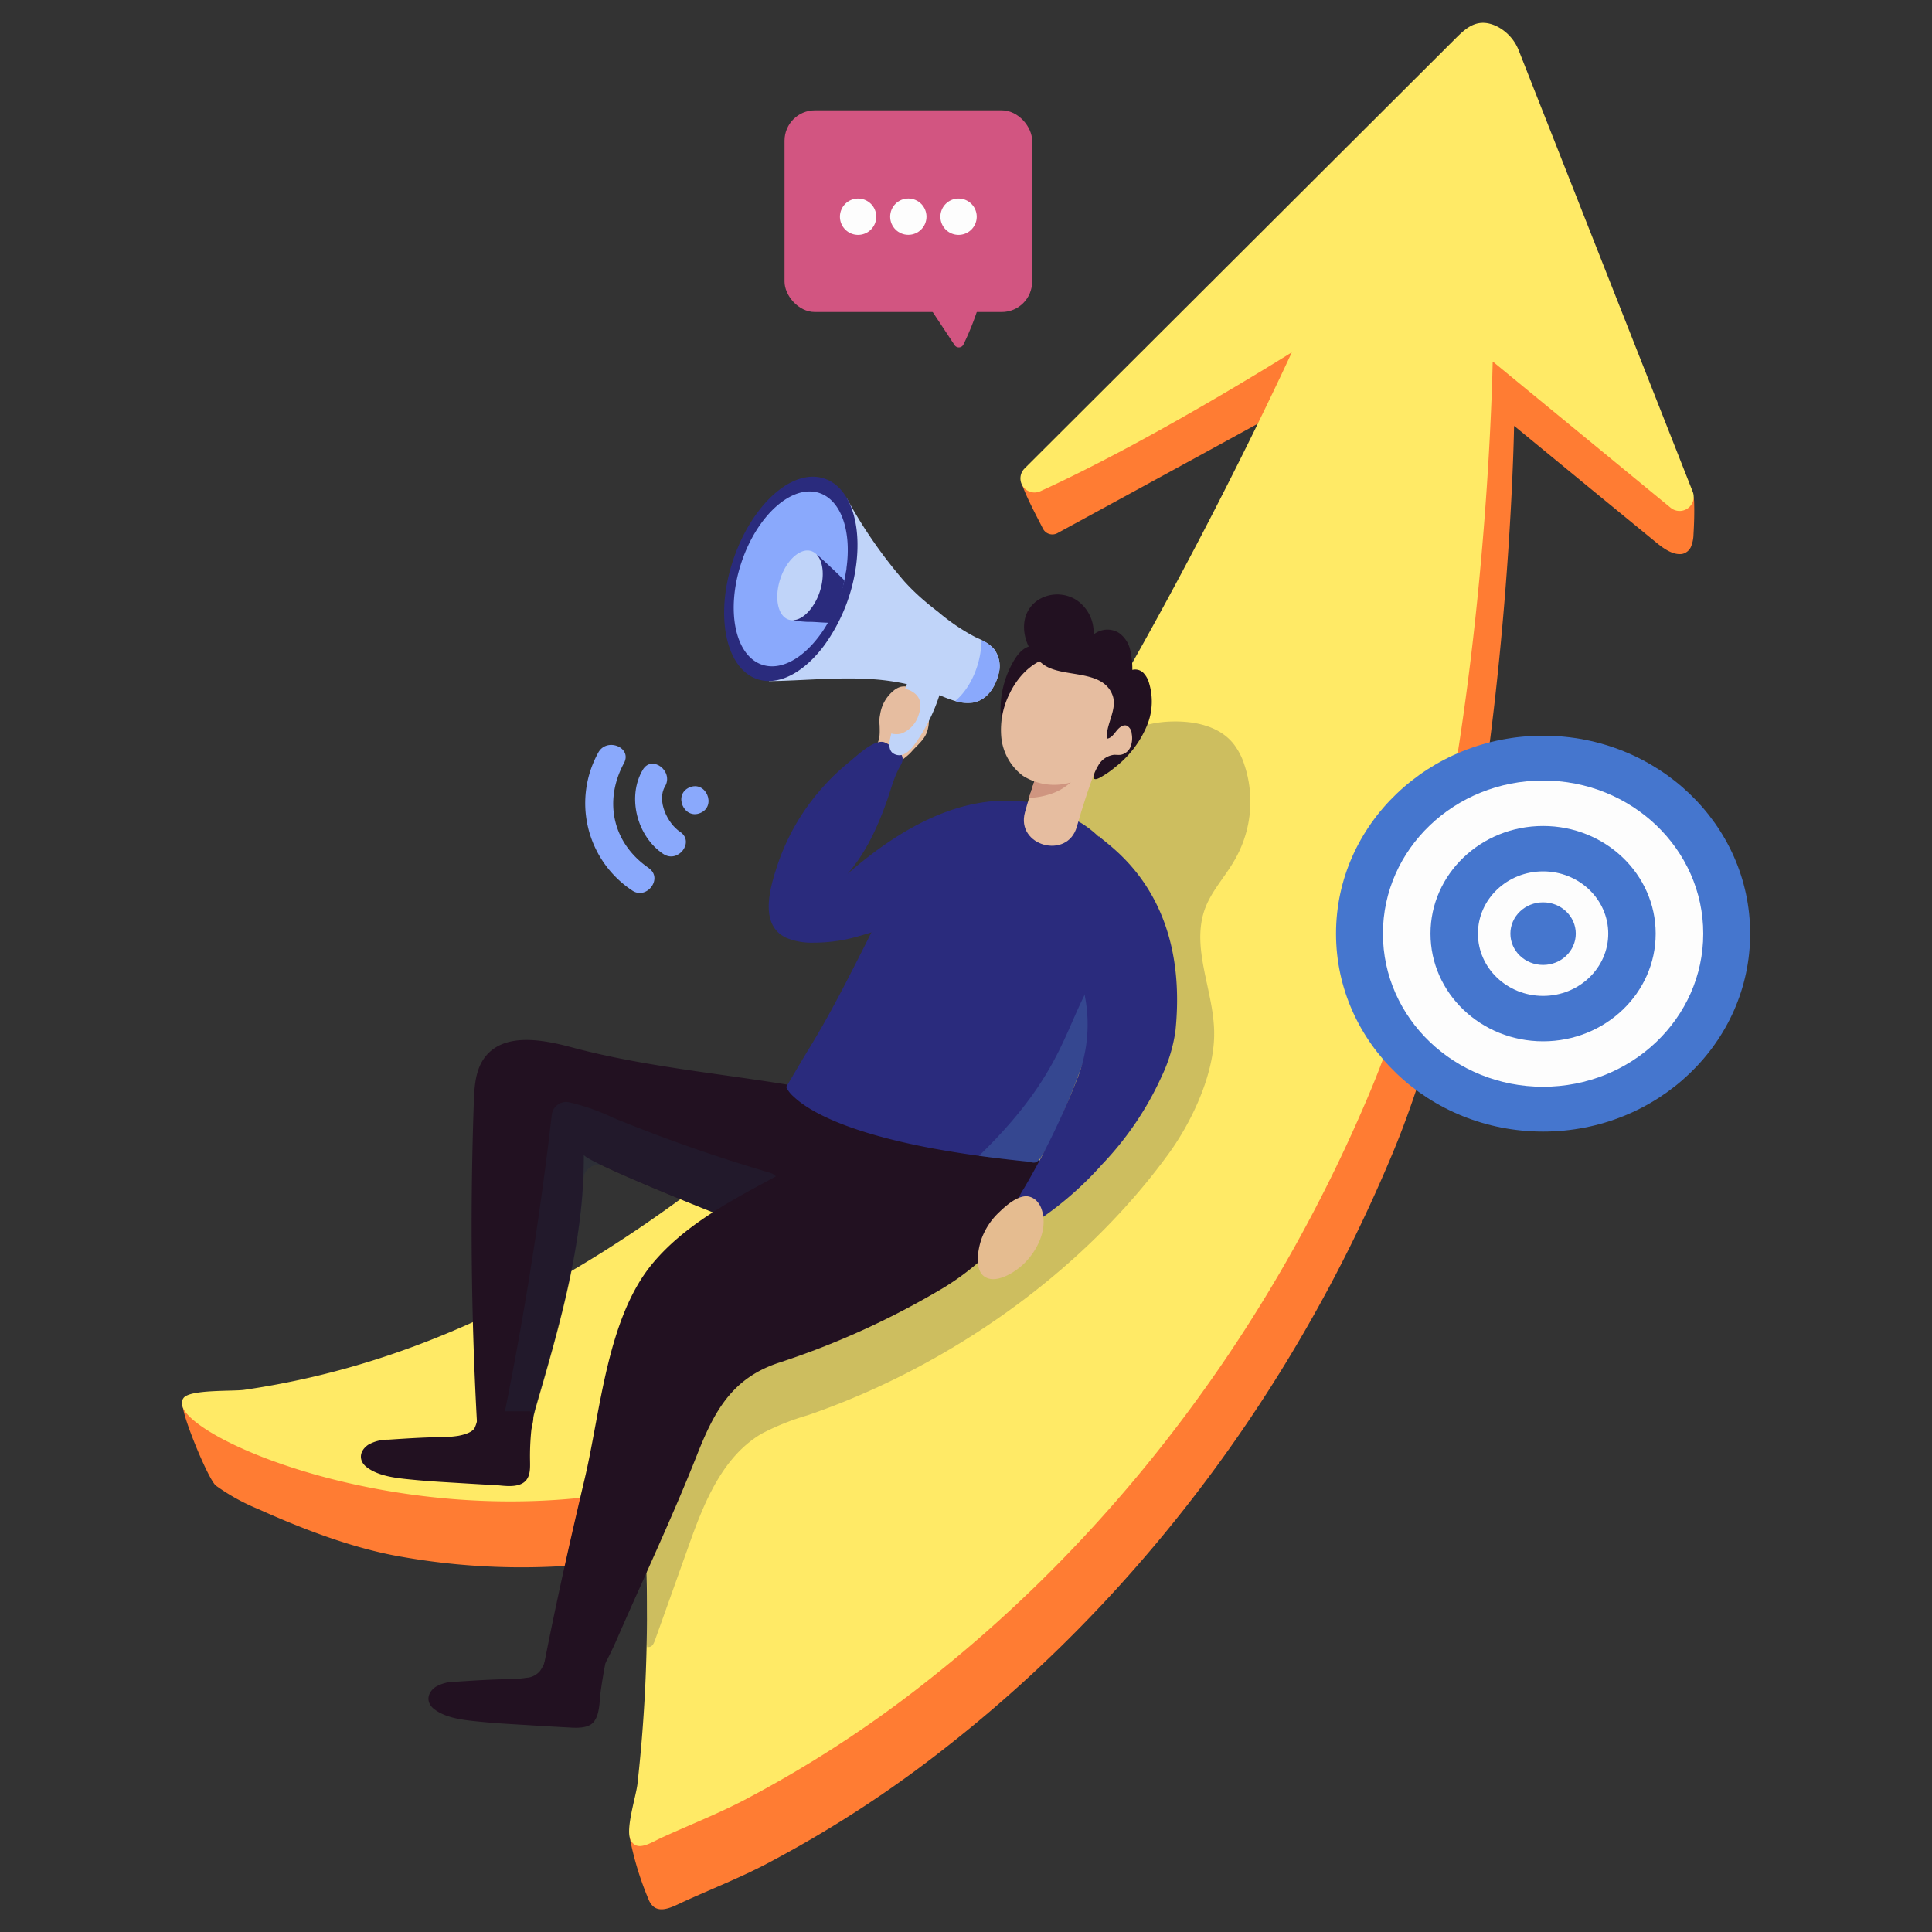 <svg xmlns="http://www.w3.org/2000/svg" viewBox="0 0 400 400"><rect x="0" y="0" width="400" height="400" fill="#333333" stroke="none"/><defs><style>.cls-1{isolation:isolate;}.cls-2{fill:#ff7c33;}.cls-3{fill:#ffea66;}.cls-4{fill:#d25581;}.cls-5{opacity:0.28;}.cls-11,.cls-14,.cls-5{mix-blend-mode:multiply;}.cls-6{fill:#4a4a4a;}.cls-7{fill:#fdfdfd;}.cls-8{fill:#4576ce;}.cls-9{fill:#e6bda0;}.cls-10{fill:#221121;}.cls-11{opacity:0.36;}.cls-12{fill:#20283c;}.cls-13{fill:#2a2b7d;}.cls-14{opacity:0.28;}.cls-15{fill:#518ec2;}.cls-16{fill:#cf9580;}.cls-17{fill:#e5bc90;}.cls-18{fill:#c0d4f9;}.cls-19{fill:#8aa9fc;}</style></defs><title>BW ilustraciones</title><g class="cls-1"><g id="Capa_1" data-name="Capa 1"><path class="cls-2" d="M37.87,291.35c6,0,12.21,1.39,18.21,2,1.86.2,3.75.23,5.61.53,2.05.33,4,1,6,1.47a40.61,40.61,0,0,0,7.43,1.09c2.06.11,4-.71,6-1.33q6.7-2.09,13.24-4.69a208.28,208.28,0,0,0,25.18-12.15,297.58,297.58,0,0,0,45.74-32.54q8.13-6.92,15.94-14.2C222.71,193.08,270,90.4,271.87,86.3c0,0-.84-4.46-.88-4.44-1.81,1.14-42.58,23.36-52.06,28.52a2.19,2.19,0,0,1-3-.93c-1.29-2.53-4-7.62-4.37-9.46-.08-.37.45.08.57-.28a2.19,2.19,0,0,1,.62-.83A74.61,74.61,0,0,1,226.56,89q5.88-3.45,11.95-6.57a20.19,20.19,0,0,0,5-3.33l5.08-4.66c6.76-6.17,13.56-12.3,20.34-18.46,12.49-11.35,24.88-22.8,36.83-34.72,2.18-2.17,4.64-4.51,8.65-2.52a9.43,9.43,0,0,1,4.51,5.07c0,1.07,1.08,2.74,1.48,3.74L322,31.69Q329,49.35,336,67l7.18,18.21c1.13,2.86,2.25,5.72,3.38,8.57a51.15,51.15,0,0,0,3.58,8.19,4.11,4.11,0,0,1,.48,1,4,4,0,0,1,.13,1c.07,2.23,0,4.46-.13,6.68a7.2,7.2,0,0,1-.49,2.48,2.59,2.59,0,0,1-1.86,1.56c-2,.29-4.05-1.29-5.46-2.45l-4.28-3.51L329,100.92l-15.45-12.7s-.08,0-.08,0c-.05,3.21-1.81,94.8-25.21,150.71a319.39,319.39,0,0,1-15.67,32.3c-19.25,34.6-45.11,65.69-76.28,90.18a241.83,241.83,0,0,1-38,24.69c-5.46,2.82-11.13,5.05-16.7,7.59-2.43,1.11-5.78,3.14-7.28-.31a64.9,64.9,0,0,1-3.92-12.76c-.08-.39.29-.51.4-.89a2.52,2.52,0,0,1,.58-.93c1.13-1.35,2.36-2.62,3.36-4.06a17.41,17.41,0,0,0,2.73-5.61c.59-2.28.44-4.92.55-7.27q.36-7.83.34-15.66,0-9.15-.59-18.28c-.3-5,0-6.44-4.85-5.62a142.63,142.63,0,0,1-51.5-.3c-9.49-1.86-19.19-5.62-28-9.58a42.67,42.67,0,0,1-8.72-4.83C43.22,306.41,38.25,294.44,37.87,291.35Z"/><path class="cls-3" d="M345.91,105.14,309.12,74.9s-.08,0-.08,0c-.06,3.23-1.82,94.81-25.21,150.73a321.31,321.31,0,0,1-15.67,32.29c-19.26,34.6-45.1,65.7-76.28,90.19a242.83,242.83,0,0,1-38,24.68c-5.46,2.83-11.13,5.05-16.71,7.6-2.29,1-5.39,3.3-6.66.41-1-2.17,1.16-8.88,1.46-11.38q1.07-9.51,1.56-19.08c.3-5.81.43-11.63.42-17.44q0-9.17-.58-18.29c0-.69-.08-1.32-.11-1.87-.2-3.47-.52-4.47-4.75-3.75h-.11c-47.54,8-92-12-90.73-18.76a1.7,1.7,0,0,1,.29-.73c1.18-1.88,10.24-1.4,12.63-1.75,4.63-.67,9.26-1.55,13.82-2.6,43.58-10.05,80.23-37,112.43-66.92C218.28,179.74,265.55,77.07,267.43,73c0,0,0-.06-.06,0-2.05,1.28-29.63,18.54-52,28.71a2.91,2.91,0,0,1-3.25-4.71l89.2-89c1.92-1.91,4-3.94,7.23-3.06a7.6,7.6,0,0,1,1.41.54,9.44,9.44,0,0,1,4.53,5.09l36,91.31A2.92,2.92,0,0,1,345.91,105.14Z"/><rect class="cls-4" x="162.43" y="22.84" width="51.26" height="41.76" rx="6.29"/><path class="cls-4" d="M192,62.93l5.63,8.52a1.06,1.06,0,0,0,1.83-.1,57.37,57.37,0,0,0,3.46-8.94"/><g class="cls-5"><path class="cls-6" d="M249.53,188c-3.09,8.2,1.81,17.14,1.85,25.89.05,8.48-4.62,18.4-9.54,25.13-18,24.7-45.84,44.12-74.64,54a51.08,51.08,0,0,0-9.55,3.83c-8.2,4.84-12,14.52-15.17,23.48q-3.42,9.6-6.85,19.19c-.33.94-.69,1.59-1.65,1.48-.28-2.62,0-5.43,0-8.11q0-9.17-.58-18.29c0-.69-.08-1.32-.11-1.87-.2-3.47-.52-4.47-4.75-3.75h-.11A244.74,244.74,0,0,1,178,236.27l2.64-2.34q12.72-23.48,25.4-47c4.29-7.94,8.6-15.9,14.07-23.08,5.72-7.53,12-14,21.91-14.45,4.86-.23,10.25.76,13.31,4.53a13.83,13.83,0,0,1,2.28,4.33,24.11,24.11,0,0,1-2,19.81C253.69,181.47,250.9,184.37,249.53,188Z"/></g><path class="cls-7" d="M181.42,44.86a3.76,3.76,0,1,1-3.76-3.75A3.76,3.76,0,0,1,181.42,44.86Z"/><circle class="cls-7" cx="188.06" cy="44.86" r="3.76"/><path class="cls-7" d="M202.22,44.86a3.76,3.76,0,1,1-3.76-3.75A3.76,3.76,0,0,1,202.22,44.86Z"/><ellipse class="cls-8" cx="319.48" cy="193.3" rx="42.87" ry="40.98"/><ellipse class="cls-7" cx="319.48" cy="193.3" rx="33.16" ry="31.7"/><ellipse class="cls-8" cx="319.48" cy="193.3" rx="23.31" ry="22.29"/><ellipse class="cls-7" cx="319.48" cy="193.3" rx="13.49" ry="12.89"/><ellipse class="cls-8" cx="319.48" cy="193.3" rx="6.77" ry="6.48"/><path class="cls-9" d="M184.37,159.59a12.75,12.75,0,0,0,1.18-1.14c.95-1.06,2.22-1.73,3.18-2.83,1.12-1.29,2.49-2.3,3.15-3.94a7.82,7.82,0,0,0,.07-5,7.33,7.33,0,0,0-1.86-3.37,4,4,0,0,0-3.56-1.13A4,4,0,0,0,185,143a7.82,7.82,0,0,0-2.75,4.74c-.36,1.71.1,3.6-.26,5.25-.3,1.31-1.53,2.72-2.21,3.9"/><path class="cls-10" d="M187,247.8l2,2.09c-7.87,7.42-23.74,7.13-33.52,4.14-.37-.12-1.24-.44-2.48-.92-8.16-3.1-32.13-12.83-32.13-14.06.08,17.76-4.94,35.09-9.9,52.13-1.14,3.91-2.68,14.49-8.08,11.62a6.84,6.84,0,0,1-1.45-1c-2.24-2-2.57-5.25-2.74-8.21q-1.75-32.68-.6-65.42c.11-3.25.33-6.74,2.32-9.32,3.93-5.09,11.81-3.67,18-2,16.41,4.38,33.1,5.55,49.69,8.59,5.13.93,10.45.87,15.48,2.24s10,4.66,11.39,9.7S192.13,248.7,187,247.8Z"/><g class="cls-11"><path class="cls-12" d="M160.34,248.07c-2,1.5-4,2.92-6,4.24a3,3,0,0,1-2.69.26c-6.67-2.58-19.85-7.93-26.57-11.11a3,3,0,0,0-4.26,2.61c-.75,16-5.29,31.68-9.79,47.11-.24.82-.49,1.92-.8,3.13-.94,3.77-6.59,2.5-5.85-1.31.14-.71.29-1.43.43-2.14q5.94-29.82,9.43-60.06a3,3,0,0,1,3.43-2.62,43.91,43.91,0,0,1,9.24,3.23,333.06,333.06,0,0,0,32.52,11.4A3,3,0,0,1,160.34,248.07Z"/></g><path class="cls-10" d="M207.66,256.3a53.49,53.49,0,0,1-13.72,11.15,168.21,168.21,0,0,1-32.56,14.65c-9.76,3.16-13.47,10-17.06,19.1-5.07,12.82-11,25.37-16.52,38-3.42,7.87-8.71,17-17.29,16.93,2.94-16.79,6.64-33.44,10.55-50,3.31-14,4.6-33.37,14.21-44.74,6.29-7.44,15.12-12.31,23.58-16.86s16.58-9.78,24.84-14.55c6-3.46,12.32-7,19.24-7.1,12.24-.15,14.1,11.75,11.38,21.34A32.18,32.18,0,0,1,207.66,256.3Z"/><path class="cls-13" d="M231.54,195.78c-.21,1-.42,1.94-.67,2.93a233.13,233.13,0,0,1-12,34.68,37.38,37.38,0,0,1-3.37,6.23,2.5,2.5,0,0,1-1,1c-.57.23-1.2-.08-1.81-.14-3.6-.36-6.95-.76-10-1.18-3.49-.48-6.65-1-9.56-1.53-1.18-.22-2.3-.44-3.39-.67-15.81-3.3-22.43-7.34-25.16-9.81l-.26-.24a6.22,6.22,0,0,1-1.55-2s3.24-5.5,4.8-8.07c4.26-6.94,7.9-14.15,11.59-21.43,2.32-4.55,4.43-9.21,6.75-13.74,2.21-4.32,6.64-8.28,10.1-11.66a16.15,16.15,0,0,1,3.44-2.73,16.63,16.63,0,0,1,6.55-1.44,23.39,23.39,0,0,1,7.09.13,18.33,18.33,0,0,1,2.37.7,40.07,40.07,0,0,1,8.43,3.62,21.15,21.15,0,0,1,8.4,9.93C233.49,183.43,233,189.17,231.54,195.78Z"/><g class="cls-14"><path class="cls-15" d="M231.54,195.78c-.21,1-.42,1.94-.67,2.93a233.13,233.13,0,0,1-12,34.68,37.38,37.38,0,0,1-3.37,6.23,2.5,2.5,0,0,1-1,1c-.57.23-1.2-.08-1.81-.14-3.6-.36-6.95-.76-10-1.18C224,218.64,219.49,208.92,231.54,195.78Z"/></g><path class="cls-13" d="M202.9,180.9a2.13,2.13,0,0,0,.83-.93,2.29,2.29,0,0,0-.18-1.53c-1.08-2.94,5.43-12.82,2.31-12.58-11.46.86-22,7.76-30.39,15.07,3.8-4.36,6.23-9.69,8.15-15.1.88-2.49,1.48-5.06,2.81-7.31s-.56-3.11-2.35-4.31a3.89,3.89,0,0,0-1.09-.56c-2.16-.57-5.76,3-7.31,4.23a46.5,46.5,0,0,0-6.24,6.15A45.83,45.83,0,0,0,161,179c-1.57,4.71-3.93,12.52,1.8,15.17a13.68,13.68,0,0,0,5.67,1,33,33,0,0,0,7-.75c1.72-.38,3.41-.9,5.1-1.42l4.12-1.26a38,38,0,0,0,5.27-1.89,35.18,35.18,0,0,0,6.72-4.43C198.7,183.87,200.87,182.46,202.9,180.9Z"/><path class="cls-13" d="M227.49,173.12a60.73,60.73,0,0,1-1.3,6.12c-.92,2.43-2.21,4.79-3.3,7.15a18.37,18.37,0,0,0-1.69,8.16c.1,1.75,1.11,3.72,1.62,5.39.58,1.93,1.15,3.86,1.69,5.8a30.49,30.49,0,0,1-1.25,17,159.39,159.39,0,0,1-11.33,23.42,12.9,12.9,0,0,0-1.71,3.76c-.89,4.2,2.72,4,5.36,2.3a69.52,69.52,0,0,0,12.57-11.12,65.36,65.36,0,0,0,12.35-18.23,32.4,32.4,0,0,0,2.86-9.41C246.25,185.43,230,175.47,227.49,173.12Z"/><path class="cls-9" d="M227.48,157.62q-2.59,6.66-4.53,13.54c-1.94,6.91-12.68,4-10.74-3,.27-1,.57-2,.87-3,0-.13.08-.28.12-.41.58-1.85,1.18-3.67,1.84-5.5,0-.13.1-.27.14-.41.5-1.41,1-2.83,1.58-4.23,1.09-2.81,3.69-4.75,6.84-3.89C226.29,151.51,228.58,154.82,227.48,157.62Z"/><path class="cls-16" d="M224,159a11.34,11.34,0,0,1-6.65,5.44,15.91,15.91,0,0,1-4.31.76c0-.13.08-.28.12-.41.58-1.85,1.18-3.67,1.84-5.5a15.18,15.18,0,0,0,5.78,0A11.36,11.36,0,0,1,224,159Z"/><path class="cls-10" d="M108.49,306.89a3.32,3.32,0,0,0,.43-.41c.88-1.05.84-2.57.82-3.94a52.69,52.69,0,0,1,.26-6.4c.11-1.09,1.19-4-.62-3.95l-9.84,0a.67.67,0,0,0-.31,0,.71.71,0,0,0-.26.55,7.71,7.71,0,0,1-.75,3c-.63.91-2.26,1.32-3.27,1.52a23.63,23.63,0,0,1-4.13.29c-3.47.06-6.94.29-10.4.52a8.07,8.07,0,0,0-4.21,1.07c-1.88,1.31-2,3.33-.25,4.65,2.56,1.94,6.46,2.27,9.53,2.57,3.48.35,7,.52,10.48.74,2.31.14,4.63.28,7,.4C104.57,307.65,107,308,108.49,306.89Z"/><path class="cls-10" d="M122.47,356.94a2.78,2.78,0,0,0,.43-.41c1.33-1.6,1.19-4.36,1.46-6.29q.52-3.74,1.29-7.43c-4.12.61-8.3-1.17-12.42-.58a7.89,7.89,0,0,1-1.42,3.71,3.94,3.94,0,0,1-2.87,1.43,24.8,24.8,0,0,1-4.13.29c-3.47.06-6.94.29-10.41.52a8.1,8.1,0,0,0-4.21,1.07c-1.87,1.31-2,3.32-.24,4.65,2.55,1.94,6.46,2.26,9.53,2.57,3.48.35,7,.52,10.48.74,2.31.14,4.63.28,6.94.4C118.55,357.69,121,358,122.47,356.94Z"/><path class="cls-17" d="M214.79,248.83a3.21,3.21,0,0,0-2.08-1.15c-2.06-.18-4.45,1.95-5.83,3.28a14.28,14.28,0,0,0-3.76,5.79c-.64,2-1.36,5.93.55,7.44,2.34,1.86,6.4-.75,8.14-2.39,3-2.81,5.31-7.53,3.77-11.64A4.38,4.38,0,0,0,214.79,248.83Z"/><path class="cls-10" d="M216.15,134.91c.81,1.11.49,2.5.37,3.76a31.07,31.07,0,0,1-.39,3.83,13.62,13.62,0,0,1-3.93,6.86c-1,.93-2.45,1.74-3.66,1.11s-1.36-2-1.38-3.23A19.82,19.82,0,0,1,210,136.63c.86-1.41,2.11-2.83,3.76-2.89A2.9,2.9,0,0,1,216.15,134.91Z"/><path class="cls-9" d="M219.54,136c-4.55-.3-8.46,3.36-10.47,7.51a16.78,16.78,0,0,0-1.76,9.13,11.36,11.36,0,0,0,4.5,8,12.19,12.19,0,0,0,9.71,1.41,15.12,15.12,0,0,0,5.43-2.43c.61-.44,1.23-.87,1.86-1.28.42-.28.79-.83,1.25-1a4,4,0,0,1,.92-.14,5.16,5.16,0,0,0,2.23-.82,3.09,3.09,0,0,0,1.18-1.33,4.22,4.22,0,0,0,.25-1.16,30.89,30.89,0,0,1,.4-4c.37-1.61.58-3.49-.43-4.81-.79-1-2.07-1.4-3.05-2.18s-1.27-2.31-2.1-3.43c-1.86-2.52-5.33-4-8.09-2.69"/><path class="cls-10" d="M226.4,130.25a8.06,8.06,0,0,0-3.5-6,7.42,7.42,0,0,0-7.89-.08c-5,3.26-3.14,10.56,1.18,13.52,3.94,2.7,12.12.79,14.15,6.25,1.07,2.89-1.38,5.95-1.2,9,.87-.07,1.44-.9,2-1.6s1.36-1.4,2.17-1.09a2,2,0,0,1,1,1.68,4.88,4.88,0,0,1-.24,2.68,2.76,2.76,0,0,1-2,1.66c-.46.06-.93,0-1.4,0a4.31,4.31,0,0,0-3.29,2.23c-.73,1.22-1.86,3.63.28,2.54a19.72,19.72,0,0,0,3.27-2.24,21.22,21.22,0,0,0,6.71-9,13.05,13.05,0,0,0,.3-8.24,5,5,0,0,0-1.18-2.21,2.37,2.37,0,0,0-2.32-.66,17.39,17.39,0,0,0-.46-4.2,5.9,5.9,0,0,0-2.31-3.45,4.52,4.52,0,0,0-5.21.3A7.23,7.23,0,0,0,226.4,130.25Z"/><path class="cls-18" d="M188.61,139.9a2.33,2.33,0,0,0-.48.82,80.26,80.26,0,0,0-3.78,11.93c-.25,1.06-.43,2.33.33,3.13a2.26,2.26,0,0,0,2.55.33,5.76,5.76,0,0,0,2-1.81,36.36,36.36,0,0,0,6.18-13.78"/><path class="cls-18" d="M206.74,139.56c-.72,2.83-2.48,5.44-5.34,5.91a8.4,8.4,0,0,1-3.62-.33c-2.47-.71-5-2.09-7.11-2.72a40.9,40.9,0,0,0-5.09-1.21,46.19,46.19,0,0,0-5.3-.61c-7-.44-14.06.33-21.09.42l16.1-37.92a96.92,96.92,0,0,0,12,17.33,44.78,44.78,0,0,0,4.15,4c.92.79,1.88,1.55,2.84,2.29a42.08,42.08,0,0,0,7.59,5.15c.47.22,1,.44,1.41.67a8,8,0,0,1,2.43,1.71A5.9,5.9,0,0,1,206.74,139.56Z"/><path class="cls-13" d="M177.23,117.2a36.47,36.47,0,0,1-6.58,16.42c-4.13,5.55-9.4,8.46-13.83,7-6.61-2.21-8.87-13.28-5-24.76s12.28-19,18.87-16.77C176,100.86,178.45,108.36,177.23,117.2Z"/><path class="cls-19" d="M175.26,117.58c0,.31-.08.63-.14.94,0,.14-.05.27-.07.42a29.78,29.78,0,0,1-1.1,4.32,31,31,0,0,1-2.33,5.31l-.53.91a23.67,23.67,0,0,1-1.44,2.15c-3.55,4.76-8,7.26-11.85,6-5.65-1.89-7.57-11.37-4.29-21.2s10.51-16.23,16.14-14.36C174.18,103.59,176.31,110,175.26,117.58Z"/><path class="cls-13" d="M174.8,120.12a3.43,3.43,0,0,1-.06.34,23.36,23.36,0,0,1-.88,3.48,25.16,25.16,0,0,1-1.88,4.27l-.42.72c-.92,0-2.7-.16-3.58-.18a5.59,5.59,0,0,0-.57,0c-.77,0-3-.23-3.24-.26,0,0,.21,0,.3-.45s.17-.58.26-.86c.39-1.29.82-2.57,1.27-3.84.89-2.53,1.86-5,2.54-7.66.2-.27.43-.52.61-.81C169.49,115,173.67,119,174.8,120.12Z"/><path class="cls-18" d="M170.24,120.29a12.27,12.27,0,0,1-.53,2.26,11.8,11.8,0,0,1-1.72,3.34c-1.41,1.9-3.2,2.89-4.72,2.39-2.25-.76-3-4.54-1.71-8.46s4.19-6.47,6.43-5.72C169.8,114.71,170.65,117.27,170.24,120.29Z"/><path class="cls-19" d="M206.74,139.56c-.72,2.83-2.48,5.44-5.34,5.91a8.41,8.41,0,0,1-3.62-.34c2.89-2.41,5.29-7.08,5.45-12.59a7.63,7.63,0,0,1,2.43,1.71A5.89,5.89,0,0,1,206.74,139.56Z"/><path class="cls-9" d="M186.7,151.84a5.92,5.92,0,0,0,3.47-3.77c.66-1.82.6-3.68-1.15-4.77a3.75,3.75,0,0,0-1.92-.68,4.07,4.07,0,0,0-2.94,1.92,11.49,11.49,0,0,0-1.55,2.67c-.3.76-.77,2-.42,2.85C182.87,151.66,185.16,152.34,186.7,151.84Z"/><path class="cls-19" d="M134.35,179.74c-7.48-5.11-9.44-13.82-5.16-21.75,1.75-3.25-3.59-5.39-5.33-2.16a21.66,21.66,0,0,0,7,28.52c3,2.08,6.51-2.51,3.45-4.61Z"/><path class="cls-19" d="M140.8,172.22c-2.6-1.72-4.87-6.44-3.12-9.39,1.87-3.15-2.71-6.64-4.6-3.45-3.32,5.61-1.2,13.83,4.27,17.44,3.07,2,6.54-2.55,3.45-4.6Z"/><path class="cls-19" d="M145,168.32c3.4-1.44,1.18-6.74-2.24-5.3s-1.18,6.74,2.24,5.3Z"/></g></g></svg>